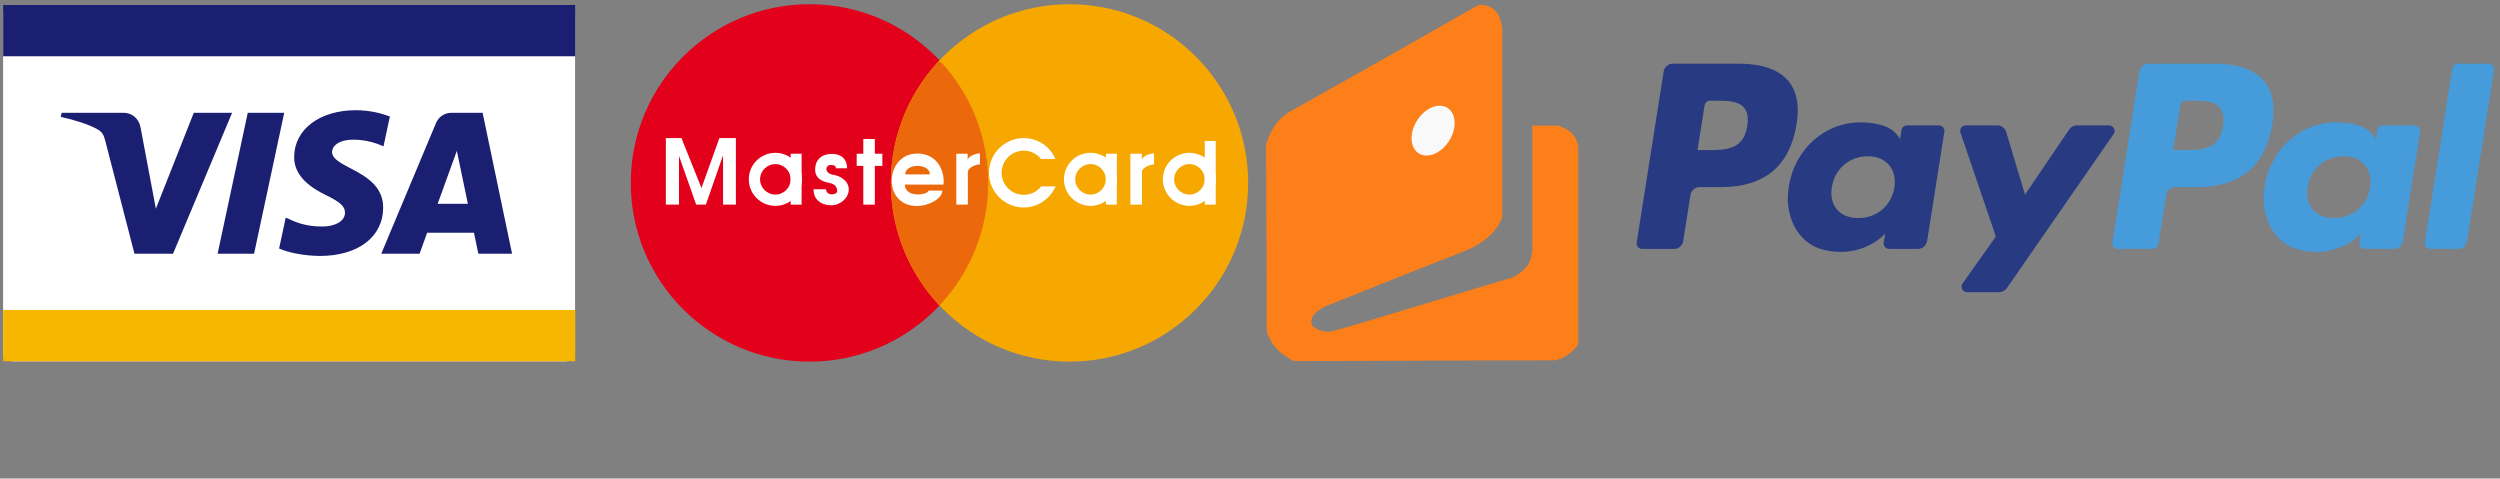 <?xml version="1.0" encoding="UTF-8" standalone="no"?>
<!-- Creator: CorelDRAW X7 -->

<svg
   xmlns:dc="http://purl.org/dc/elements/1.1/"
   xmlns:cc="http://creativecommons.org/ns#"
   xmlns:rdf="http://www.w3.org/1999/02/22-rdf-syntax-ns#"
   xmlns:svg="http://www.w3.org/2000/svg"
   xmlns="http://www.w3.org/2000/svg"
   xmlns:sodipodi="http://sodipodi.sourceforge.net/DTD/sodipodi-0.dtd"
   xmlns:inkscape="http://www.inkscape.org/namespaces/inkscape"
   xml:space="preserve"
   width="2612"
   height="500"
   version="1.1"
   style="clip-rule:evenodd;fill-rule:evenodd;image-rendering:optimizeQuality;shape-rendering:geometricPrecision;text-rendering:geometricPrecision"
   viewBox="0 0 2612 500"
   id="svg16"
   sodipodi:docname="pay_systems_en.svg"
   inkscape:version="0.92.1 r15371"><rect x="0" y="0" width="2612" height="500" fill="#808080" stroke="none"/><sodipodi:namedview
     pagecolor="#ffffff"
     bordercolor="#666666"
     borderopacity="1"
     objecttolerance="10"
     gridtolerance="10"
     guidetolerance="10"
     inkscape:pageopacity="0"
     inkscape:pageshadow="2"
     inkscape:window-width="1600"
     inkscape:window-height="837"
     id="namedview18"
     showgrid="false"
     showguides="true"
     inkscape:guide-bbox="true"
     inkscape:zoom="0.16186557"
     inkscape:cx="1007.1534"
     inkscape:cy="386.85118"
     inkscape:window-x="-8"
     inkscape:window-y="-8"
     inkscape:window-maximized="1"
     inkscape:current-layer="svg16"><inkscape:grid
       type="xygrid"
       id="grid4913" /><sodipodi:guide
       position="610,317.393"
       orientation="1,0"
       id="guide4915"
       inkscape:locked="false"
       inkscape:label=""
       inkscape:color="rgb(0,0,255)" /><sodipodi:guide
       position="660,291.909"
       orientation="1,0"
       id="guide4917"
       inkscape:locked="false"
       inkscape:label=""
       inkscape:color="rgb(0,0,255)" /><sodipodi:guide
       position="1283.473,259.475"
       orientation="1,0"
       id="guide4919"
       inkscape:locked="false" /><sodipodi:guide
       position="1333.473,129.962"
       orientation="1,0"
       id="guide4921"
       inkscape:locked="false"
       inkscape:label=""
       inkscape:color="rgb(0,0,255)" /><sodipodi:guide
       position="1659.204,250.915"
       orientation="1,0"
       id="guide4923"
       inkscape:locked="false" /><sodipodi:guide
       position="1709.204,-29.487"
       orientation="1,0"
       id="guide4925"
       inkscape:locked="false"
       inkscape:label=""
       inkscape:color="rgb(0,0,255)" /><sodipodi:guide
       position="2085.95,371.321"
       orientation="1,0"
       id="guide4927"
       inkscape:locked="false" /><sodipodi:guide
       position="2135.95,486.515"
       orientation="1,0"
       id="guide4929"
       inkscape:locked="false"
       inkscape:label=""
       inkscape:color="rgb(0,0,255)" /><sodipodi:guide
       position="2562.115,421.558"
       orientation="1,0"
       id="guide4931"
       inkscape:locked="false" /><sodipodi:guide
       position="2612.115,-585.377"
       orientation="1,0"
       id="guide4933"
       inkscape:locked="false"
       inkscape:label=""
       inkscape:color="rgb(0,0,255)" /><sodipodi:guide
       position="2865,383.88"
       orientation="1,0"
       id="guide4991"
       inkscape:locked="false"
       inkscape:label=""
       inkscape:color="rgb(0,0,255)" /><sodipodi:guide
       position="889.627,495.782"
       orientation="0,1"
       id="guide4995"
       inkscape:locked="false"
       inkscape:label=""
       inkscape:color="rgb(0,0,255)" /><sodipodi:guide
       position="622.236,122.317"
       orientation="0,1"
       id="guide5005"
       inkscape:locked="false" /></sodipodi:namedview><defs
     id="defs4"><style
       type="text/css"
       id="style2"><![CDATA[
    .fil1 {fill:#F3F3F5}
    .fil0 {fill:#F9F9F9}
    .fil2 {fill:#FD7F19}
   ]]></style><clipPath
       id="clipPath4157"
       clipPathUnits="userSpaceOnUse"><path
         id="path4159"
         d="M 0,792 H 612 V 0 H 0 Z"
         inkscape:connector-curvature="0" /></clipPath></defs><g
     id="Layer_x0020_1"
     inkscape:label="Yandex"
     transform="matrix(0.75,0,0,0.75,1111.269,-84.756)"><path
       class="fil2"
       d="m 563,461 c 24,-11 40,-25 48,-45 0,-99 0,-187 0,-264 -3,-23 -14,-33 -33,-32 -174,99 -262,148 -262,148 -16,9 -27,24 -34,46 1,174 1,261 1,261 6,19 19,32 38,41 242,-1 363,-1 363,-1 12,-2 23,-9 33,-22 0,-183 0,-275 0,-275 -2,-15 -11,-25 -29,-30 -24,0 -35,0 -35,0 0,114 0,172 0,172 0,16 -8,29 -26,39 -171,51 -249,76 -257,76 -7,1 -25,-4 -25,-13 0,-10 8,-16 19,-22 132,-53 199,-79 199,-79 z"
       id="path11"
       inkscape:connector-curvature="0"
       style="fill:#fd7f19" /><ellipse
       class="fil0"
       transform="matrix(0.77,0.814,-0.739,0.897,514.726,294.994)"
       rx="24"
       ry="32"
       id="ellipse13"
       cx="0"
       cy="0"
       style="fill:#f9f9f9" /></g><g
     id="layer1"
     transform="matrix(3.091,0,0,3.091,-543.567,-1461.052)"
     style="display:inline"
     inkscape:label="Visa"><rect
       style="fill:#ffffff;fill-opacity:1;stroke:none;stroke-width:0.983;stroke-miterlimit:4;stroke-dasharray:none;stroke-opacity:1"
       id="rect5003"
       width="193.335"
       height="120.404"
       x="176.902"
       y="474.405"
       ry="3.171" /><g
       transform="matrix(0.926,0,0,-0.926,-10.609,900.828)"
       id="g4145"
       style="display:inline"><path
         id="path4149"
         style="fill:#f7b600;fill-opacity:1;fill-rule:nonzero;stroke:none"
         d="m 202.512,349.221 h 208.802 v -18.72 H 202.512 Z"
         inkscape:connector-curvature="0" /><path
         id="path4151"
         style="fill:#1a1f71;fill-opacity:1;fill-rule:nonzero;stroke:none"
         d="m 202.512,441.817 h 208.802 v 18.72 H 202.512 Z"
         inkscape:connector-curvature="0" /><g
         id="g4153"><g
           clip-path="url(#clipPath4157)"
           id="g4155"><g
             transform="translate(305.112,421.192)"
             id="g4161"><path
               id="path4163"
               style="fill:#1a1f71;fill-opacity:1;fill-rule:nonzero;stroke:none"
               d="M 0,0 -11.006,-51.455 H -24.318 L -13.311,0 Z m 56.004,-33.226 7.008,19.324 4.031,-19.324 z M 70.863,-51.455 H 83.172 L 72.418,0 H 61.063 c -2.559,0 -4.715,-1.484 -5.67,-3.772 L 35.418,-51.455 h 13.98 l 2.776,7.684 H 69.25 Z m -34.752,16.799 c 0.059,13.579 -18.771,14.332 -18.646,20.399 0.041,1.844 1.799,3.808 5.644,4.31 1.907,0.246 7.166,0.444 13.129,-2.303 L 38.57,-1.334 C 35.367,-0.176 31.246,0.94 26.119,0.94 12.959,0.94 3.701,-6.05 3.627,-16.068 c -0.084,-7.408 6.613,-11.538 11.648,-14.005 5.192,-2.522 6.932,-4.14 6.907,-6.393 -0.036,-3.452 -4.141,-4.98 -7.961,-5.038 -6.698,-0.104 -10.578,1.81 -13.672,3.252 l -2.416,-11.28 c 3.115,-1.426 8.855,-2.667 14.799,-2.731 13.99,0 23.138,6.909 23.179,17.607 M -19.021,0 -40.59,-51.455 h -14.07 l -10.615,41.065 c -0.643,2.525 -1.204,3.453 -3.161,4.52 -3.201,1.739 -8.486,3.365 -13.132,4.377 L -81.254,0 h 22.652 c 2.885,0 5.481,-1.92 6.141,-5.243 L -46.854,-35.021 -33.006,0 Z"
               inkscape:connector-curvature="0" /></g></g></g></g></g><g
     style="display:inline;overflow:visible"
     id="g4604"
     transform="matrix(1.186,0,0,1.186,631.457,-22.314)"
     inkscape:label="MasterCard new"><g
       id="g4572"><path
         id="path4530"
         d="m 180.72,337.392 c 86.904,0 157.393,-70.56 157.393,-157.464 0,-86.904 -70.488,-157.392 -157.393,-157.392 -86.976,0 -157.464,70.488 -157.464,157.392 0,86.904 70.488,157.464 157.464,157.464 z"
         inkscape:connector-curvature="0"
         style="fill:#e2001a" /><path
         id="path4532"
         d="m 409.752,337.392 c 86.904,0 157.392,-70.56 157.392,-157.464 0,-86.904 -70.487,-157.392 -157.392,-157.392 -86.977,0 -157.392,70.488 -157.392,157.392 0,86.904 70.415,157.464 157.392,157.464 z"
         inkscape:connector-curvature="0"
         style="fill:#f6a800" /><path
         id="path4534"
         d="m 295.128,287.928 c -26.496,-28.224 -42.768,-66.24 -42.768,-108 0,-41.328 15.984,-78.984 41.976,-107.064 v 0 l 3.312,1.728 v 0 c 25.128,27.936 40.465,64.872 40.465,105.336 0,40.68 -15.48,77.688 -40.752,105.696 v 0 z"
         inkscape:connector-curvature="0"
         style="fill:#eb690a" /><polygon
         id="polygon4536"
         points="80.856,199.08 65.736,156.168 65.736,199.08 54.144,199.08 54.144,140.472 67.896,140.472 85.536,184.464 101.304,140.472 115.848,140.472 115.848,199.08 104.544,199.08 104.544,155.592 89.424,199.08 "
         style="fill:#ffffff" /><polygon
         id="polygon4538"
         points="173.736,199.08 173.736,154.224 164.088,154.224 164.088,199.08 "
         style="fill:#ffffff" /><g
         id="g4544"><polygon
           id="polygon4540"
           points="238.248,141.264 228.096,141.264 228.096,199.08 238.248,199.08 "
           style="fill:#ffffff" /><polygon
           id="polygon4542"
           points="222.264,164.952 244.872,164.952 244.872,154.224 222.264,154.224 "
           style="fill:#ffffff" /></g><polygon
         id="polygon4546"
         points="451.439,199.08 451.439,154.224 441.792,154.224 441.792,199.08 "
         style="fill:#ffffff" /><polygon
         id="polygon4548"
         points="538.56,199.08 538.56,142.992 528.912,142.992 528.912,199.08 "
         style="fill:#ffffff" /><path
         id="path4550"
         d="m 320.04,154.224 h -10.008 v 44.856 h 10.151 v -29.665 0 c 2.376,-4.824 9.504,-5.832 10.656,-5.832 v 0 -9.648 0 c -2.376,0 -10.512,1.8 -10.8,6.192 v 0 -5.903 z"
         inkscape:connector-curvature="0"
         style="fill:#ffffff" /><path
         id="path4552"
         d="m 473.472,154.224 h -10.08 v 44.856 h 10.225 v -29.665 0 c 2.304,-4.824 9.504,-5.832 10.584,-5.832 v 0 -9.648 0 c -2.305,0 -10.44,1.8 -10.729,6.192 v 0 z"
         inkscape:connector-curvature="0"
         style="fill:#ffffff" /><path
         id="path4554"
         d="m 203.976,167.04 h 9.864 v 0 c 0,-7.848 -5.04,-12.672 -13.32,-12.672 -8.28,0 -14.832,4.32 -14.832,13.968 0,9.647 10.152,11.016 11.808,11.448 2.016,0.575 7.56,1.224 7.56,7.344 0,2.304 -2.736,2.88 -5.112,2.88 -2.304,0 -4.68,-1.8 -4.68,-4.464 v 0 h -11.016 v 0 c 0,10.08 7.848,14.112 15.696,14.112 7.848,0 15.336,-6.337 15.336,-13.969 0,-7.487 -7.344,-11.88 -13.104,-12.744 -8.712,-1.224 -7.848,-8.784 -2.808,-8.784 4.752,0.001 4.464,2.089 4.608,2.881 z"
         inkscape:connector-curvature="0"
         style="fill:#ffffff" /><path
         id="path4556"
         d="m 384.768,183.023 c -3.6,4.536 -9.144,7.416 -15.336,7.416 -10.8,0 -19.512,-8.712 -19.512,-19.368 0,-10.8 8.712,-19.512 19.512,-19.512 6.12,0 11.664,2.808 15.192,7.272 v 0 h 12.672 v 0 c -4.68,-11.088 -15.552,-18.36 -27.864,-18.36 -16.92,0 -30.6,13.68 -30.6,30.6 0,16.776 13.68,30.528 30.6,30.528 12.528,0 23.328,-7.775 28.08,-18.576 v 0 z"
         inkscape:connector-curvature="0"
         style="fill:#ffffff" /><path
         id="path4564"
         d="m 515.376,200.16 c 12.888,0 23.4,-10.513 23.4,-23.329 0,-12.96 -10.513,-23.4 -23.4,-23.4 v 9.936 c 7.416,0 13.464,6.048 13.464,13.464 0,7.344 -6.048,13.392 -13.464,13.392 z m 0,0 v 0 -9.937 0 0 0 c -7.416,0 -13.464,-6.048 -13.464,-13.392 0,-7.416 6.048,-13.464 13.464,-13.464 v 0 -9.936 0 c -12.888,0 -23.4,10.44 -23.4,23.4 0,12.816 10.512,23.329 23.4,23.329 z"
         inkscape:connector-curvature="0"
         style="fill:#ffffff" /><path
         id="path4566"
         d="m 428.256,200.16 c 12.96,0 23.4,-10.513 23.4,-23.329 0,-12.96 -10.44,-23.4 -23.4,-23.4 v 0 9.936 0 c 7.416,0 13.464,6.048 13.464,13.464 0,7.344 -6.048,13.392 -13.464,13.392 v 0 0 0 z m 0,-46.728 c -12.888,0 -23.4,10.44 -23.4,23.4 0,12.816 10.513,23.329 23.4,23.329 v -9.937 c -7.416,0 -13.464,-6.048 -13.464,-13.392 0,-7.416 6.048,-13.464 13.464,-13.464 z"
         inkscape:connector-curvature="0"
         style="fill:#ffffff" /><path
         id="path4568"
         d="m 275.904,181.439 h 22.824 v 0 c 0.072,-0.647 0.145,-1.368 0.145,-2.016 v -1.944 c -0.36,-10.44 -6.912,-23.256 -22.968,-23.4 v 10.872 c 5.472,0 10.872,2.52 10.872,7.488 v 0 h -10.872 v 9 z m 0,18.865 c 9.072,-0.144 21.816,-6.048 21.816,-13.608 v 0 h -12.168 v 0 c 0,1.801 -4.68,3.456 -9.648,3.385 z m -11.16,-18.865 h 11.16 v -9 h -10.872 v 0 0 c 0,-4.968 5.4,-7.488 10.872,-7.488 V 154.08 c -0.072,0 -0.216,0 -0.288,0 -14.544,0 -22.464,12.096 -22.536,23.904 v 0.432 c 0.216,11.161 7.344,21.889 22.392,21.889 0.144,0 0.288,0 0.432,0 V 190.08 c -5.472,-0.072 -11.16,-2.305 -11.16,-8.641 z"
         inkscape:connector-curvature="0"
         style="fill:#ffffff" /><path
         id="path4570"
         d="m 150.624,200.16 c 12.888,0 23.4,-10.513 23.4,-23.329 0,-12.96 -10.512,-23.4 -23.4,-23.4 v 9.936 c 7.416,0 13.464,6.048 13.464,13.464 0,7.344 -6.048,13.392 -13.464,13.392 z m 0,0 v 0 -9.937 0 0 0 c -7.416,0 -13.464,-6.048 -13.464,-13.392 0,-7.416 6.048,-13.464 13.464,-13.464 v 0 -9.936 0 c -12.96,0 -23.4,10.44 -23.4,23.4 0,12.816 10.44,23.329 23.4,23.329 z"
         inkscape:connector-curvature="0"
         style="fill:#ffffff" /></g></g><g
     id="layer1-5"
     transform="matrix(2.106,0,0,2.106,645.804,0.308)"
     style="display:none"
     inkscape:label="MasterCard"><g
       id="g10305"><path
         d="m 298.032,90.5 c 0.014,48.936 -39.646,88.614 -88.582,88.627 -48.937,0.012 -88.614,-39.646 -88.627,-88.582 0,-0.016 0,-0.029 0,-0.045 -0.013,-48.935 39.647,-88.615 88.581,-88.628 48.937,-0.013 88.615,39.647 88.628,88.583 0,0.015 0,0.029 0,0.045 z"
         style="fill:#ff9900"
         id="path2268"
         inkscape:connector-curvature="0" /><path
         d="M 90.001,1.895 C 41.355,2.204 1.967,41.781 1.967,90.5 c 0,48.909 39.695,88.604 88.605,88.604 22.955,0 43.879,-8.748 59.624,-23.086 -0.001,0 -0.003,-0.002 -0.007,-0.004 h 0.019 c 3.224,-2.938 6.231,-6.108 8.995,-9.488 H 141.05 c -2.424,-2.928 -4.627,-5.979 -6.606,-9.127 h 31.308 c 1.904,-3.047 3.628,-6.211 5.158,-9.488 h -41.635 c -1.419,-3.042 -2.651,-6.153 -3.703,-9.309 h 49.045 c 2.956,-8.832 4.56,-18.281 4.56,-28.103 0,-6.512 -0.706,-12.861 -2.042,-18.974 h -54.164 c 0.671,-3.146 1.518,-6.254 2.528,-9.308 h 49.063 c -1.097,-3.25 -2.371,-6.417 -3.82,-9.487 H 129.27 c 1.496,-3.196 3.191,-6.305 5.084,-9.307 h 31.285 c -2.082,-3.317 -4.386,-6.486 -6.877,-9.488 h -17.443 c 2.697,-3.174 5.666,-6.163 8.889,-8.95 -15.746,-14.34 -36.676,-23.09 -59.636,-23.09 -0.191,0 -0.38,-0.001 -0.571,0 z"
         style="fill:#cc0000"
         id="path1350"
         inkscape:connector-curvature="0" /><path
         d="m 289.143,136.82 c 0.482,0 0.951,0.125 1.409,0.371 0.46,0.246 0.814,0.601 1.07,1.062 0.256,0.456 0.384,0.937 0.384,1.435 0,0.492 -0.127,0.968 -0.379,1.424 -0.251,0.455 -0.605,0.81 -1.061,1.063 -0.451,0.249 -0.928,0.375 -1.424,0.375 -0.496,0 -0.972,-0.126 -1.426,-0.375 -0.455,-0.254 -0.807,-0.607 -1.063,-1.063 -0.252,-0.456 -0.377,-0.932 -0.377,-1.424 0,-0.498 0.127,-0.979 0.384,-1.435 0.258,-0.461 0.614,-0.813 1.071,-1.062 0.462,-0.246 0.931,-0.371 1.412,-0.371 m 0,0.475 c -0.401,0 -0.793,0.104 -1.176,0.311 -0.38,0.207 -0.677,0.5 -0.891,0.888 -0.217,0.382 -0.325,0.778 -0.325,1.194 0,0.412 0.106,0.81 0.315,1.188 0.214,0.377 0.51,0.673 0.888,0.885 0.381,0.211 0.776,0.315 1.188,0.315 0.414,0 0.81,-0.104 1.189,-0.315 0.378,-0.212 0.673,-0.508 0.884,-0.885 0.209,-0.378 0.313,-0.775 0.313,-1.188 0,-0.416 -0.106,-0.813 -0.321,-1.194 -0.213,-0.388 -0.511,-0.681 -0.894,-0.888 -0.379,-0.208 -0.769,-0.311 -1.17,-0.311 m -1.256,3.975 v -3.082 h 1.062 c 0.36,0 0.622,0.028 0.784,0.088 0.162,0.057 0.291,0.154 0.388,0.297 0.095,0.141 0.144,0.291 0.144,0.451 0,0.226 -0.08,0.422 -0.242,0.588 -0.158,0.166 -0.373,0.261 -0.639,0.281 0.109,0.045 0.196,0.102 0.264,0.164 0.125,0.12 0.275,0.323 0.455,0.61 l 0.375,0.603 h -0.606 l -0.272,-0.485 c -0.215,-0.382 -0.388,-0.62 -0.521,-0.718 -0.091,-0.069 -0.224,-0.105 -0.397,-0.105 h -0.293 v 1.311 h -0.5 m 0.496,-1.738 h 0.604 c 0.288,0 0.483,-0.044 0.588,-0.129 0.106,-0.088 0.159,-0.2 0.159,-0.342 0,-0.092 -0.024,-0.174 -0.075,-0.244 -0.052,-0.073 -0.122,-0.125 -0.213,-0.162 -0.089,-0.035 -0.255,-0.055 -0.497,-0.055 h -0.564 v 0.932"
         style="fill:#fcb340"
         id="use9412"
         inkscape:connector-curvature="0" /></g><g
       id="g16480"><g
         transform="translate(-13.744,15.994)"
         id="g13802"><path
           d="m 133.719,99.926 1.18,-8.02 c -0.645,0 -1.593,0.279 -2.431,0.279 -3.284,0 -3.694,-1.755 -3.436,-3.037 l 3.236,-16.13 h 4.992 l 1.029,-9.103 h -4.705 l 0.958,-5.516 H 124.7 c -0.208,0.208 -5.568,31.022 -5.568,34.776 0,5.555 3.118,8.027 7.516,7.988 3.442,-0.029 6.125,-0.982 7.071,-1.237 z"
           style="fill:#000066"
           id="path13804"
           inkscape:connector-curvature="0" /><path
           d="m 136.706,84.638 c 0,13.332 8.799,16.499 16.297,16.499 6.921,0 10.55,-1.604 10.55,-1.604 l 1.662,-9.1 c 0,0 -5.848,2.378 -10.601,2.378 -10.131,0 -8.355,-7.554 -8.355,-7.554 l 19.463,0.059 c 0,0 1.239,-6.111 1.239,-8.602 0,-6.217 -3.387,-13.849 -13.745,-13.849 -9.486,0.002 -16.51,10.223 -16.51,21.773 z m 16.546,-13.325 c 5.324,0 4.342,5.984 4.342,6.469 H 147.12 c 0,-0.62 0.989,-6.469 6.132,-6.469 z"
           style="fill:#000066"
           id="path13806"
           inkscape:connector-curvature="0" /><path
           d="m 212.99,99.923 1.689,-10.284 c 0,0 -4.632,2.321 -7.807,2.321 -6.693,0 -9.378,-5.11 -9.378,-10.601 0,-11.137 5.758,-17.265 12.168,-17.265 4.808,0 8.665,2.699 8.665,2.699 l 1.54,-9.993 c 0,0 -4.554,-3.289 -9.456,-3.308 -14.745,-0.058 -23.182,10.208 -23.182,27.955 0,11.763 6.248,19.768 17.506,19.768 3.183,0 8.255,-1.292 8.255,-1.292 z"
           style="fill:#000066"
           id="path13808"
           inkscape:connector-curvature="0" /><path
           d="m 81.83,63.012 c -6.469,0 -11.427,2.079 -11.427,2.079 l -1.37,8.127 c 0,0 4.093,-1.663 10.281,-1.663 3.513,0 6.083,0.395 6.083,3.25 0,1.734 -0.314,2.374 -0.314,2.374 0,0 -2.772,-0.231 -4.056,-0.231 -9.21,0 -16.729,3.482 -16.729,13.98 0,8.273 5.623,10.17 9.108,10.17 6.657,0 9.292,-4.203 9.444,-4.215 l -0.077,3.488 c 0,0 8.306,0 8.307,0 l 3.706,-25.98 C 94.786,63.366 85.17,63.012 81.83,63.012 Z m 1.438,21.096 c 0.181,1.586 -0.41,9.086 -6.092,9.086 -2.93,0 -3.691,-2.24 -3.691,-3.562 0,-2.584 1.403,-5.683 8.315,-5.683 1.61,0 1.197,0.116 1.468,0.159 z"
           style="fill:#000066"
           id="path13810"
           inkscape:connector-curvature="0" /><path
           d="m 103.615,100.906 c 2.125,0 14.272,0.541 14.272,-11.994 0,-11.721 -11.244,-9.404 -11.244,-14.114 0,-2.342 1.833,-3.08 5.184,-3.08 1.329,0 6.447,0.423 6.447,0.423 l 1.189,-8.33 c 0,10e-4 -3.312,-0.741 -8.704,-0.741 -6.979,0 -14.063,2.786 -14.063,12.318 0,10.802 11.812,9.717 11.812,14.267 0,3.037 -3.3,3.287 -5.844,3.287 -4.401,0 -8.363,-1.511 -8.377,-1.438 l -1.259,8.245 c 0.229,0.07 2.674,1.157 10.587,1.157 z"
           style="fill:#000066"
           id="path13812"
           inkscape:connector-curvature="0" /><path
           d="m 290.807,55.455 -1.705,12.709 c 0,0 -3.553,-4.905 -9.112,-4.905 -10.459,0 -15.849,10.423 -15.849,22.396 0,7.73 3.844,15.307 11.699,15.307 5.651,0 8.784,-3.941 8.784,-3.941 l -0.415,3.365 h 9.178 l 7.207,-44.862 z m -4.052,24.701 c 0,4.983 -2.468,11.64 -7.581,11.64 -3.396,0 -4.988,-2.851 -4.988,-7.324 0,-7.315 3.285,-12.14 7.432,-12.14 3.394,0 5.137,2.33 5.137,7.824 z"
           style="fill:#000066"
           id="path13814"
           inkscape:connector-curvature="0" /><path
           d="m 30.749,100.423 5.743,-33.87 0.844,33.87 h 6.499 l 12.125,-33.87 -5.371,33.87 h 9.658 L 67.684,55.501 52.342,55.384 43.216,82.888 42.966,55.501 h -14.06 l -7.544,44.922 z"
           style="fill:#000066"
           id="path13816"
           inkscape:connector-curvature="0" /><path
           d="m 176.101,100.487 c 2.746,-15.615 3.724,-27.947 11.732,-25.393 1.15,-6.044 3.891,-11.3 5.143,-13.858 0,0 -0.396,-0.589 -2.871,-0.589 -4.225,0 -9.866,8.574 -9.866,8.574 l 0.843,-5.301 h -8.786 l -5.884,36.566 h 9.689 z"
           style="fill:#000066"
           id="path13818"
           inkscape:connector-curvature="0" /><g
           transform="translate(845.3)"
           id="use14699"><path
             d="m -612.55,63.012 c -6.472,0 -11.43,2.079 -11.43,2.079 l -1.369,8.127 c 0,0 4.095,-1.663 10.28,-1.663 3.514,0 6.083,0.395 6.083,3.25 0,1.734 -0.313,2.374 -0.313,2.374 0,0 -2.771,-0.231 -4.055,-0.231 -9.211,0 -16.729,3.482 -16.729,13.98 0,8.273 5.622,10.17 9.107,10.17 6.655,0 9.292,-4.203 9.443,-4.215 l -0.078,3.488 h 8.309 l 3.705,-25.98 c 10e-4,-11.025 -9.615,-11.379 -12.953,-11.379 z m 1.436,21.096 c 0.18,1.586 -0.411,9.086 -6.092,9.086 -2.932,0 -3.692,-2.24 -3.692,-3.562 0,-2.584 1.402,-5.683 8.315,-5.683 1.611,0 1.199,0.116 1.469,0.159 z"
             style="fill:#000066"
             id="path13810_1_"
             inkscape:connector-curvature="0" /></g><path
           d="m 255.266,100.487 c 1.508,-11.488 4.299,-27.616 11.731,-25.393 1.149,-6.044 0.041,-6.028 -2.433,-6.028 -4.228,0 -5.164,0.154 -5.164,0.154 l 0.844,-5.301 h -8.785 l -5.884,36.567 h 9.691 z"
           style="fill:#000066"
           id="use14701"
           inkscape:connector-curvature="0" /></g><g
         id="g10289"><path
           d="m 122.434,113.059 1.181,-8.019 c -0.645,0 -1.594,0.276 -2.431,0.276 -3.284,0 -3.646,-1.746 -3.437,-3.037 L 120.4,85.917 h 4.991 l 1.205,-8.87 h -4.706 l 0.958,-5.516 h -9.434 c -0.208,0.208 -5.569,31.023 -5.569,34.775 0,5.555 3.119,8.029 7.517,7.989 3.444,-0.029 6.126,-0.982 7.072,-1.236 z"
           style="fill:#ffffff"
           id="path4157"
           inkscape:connector-curvature="0" /><path
           d="m 125.423,97.77 c 0,13.332 8.8,16.5 16.297,16.5 6.92,0 9.965,-1.547 9.965,-1.547 l 1.662,-9.099 c 0,0 -5.264,2.319 -10.018,2.319 -10.13,0 -8.356,-7.553 -8.356,-7.553 h 19.172 c 0,0 1.238,-6.113 1.238,-8.604 0,-6.216 -3.094,-13.79 -13.452,-13.79 -9.486,0.002 -16.508,10.223 -16.508,21.774 z m 16.544,-13.325 c 5.324,0 4.342,5.983 4.342,6.467 h -10.474 c 0,-0.618 0.99,-6.467 6.132,-6.467 z"
           style="fill:#ffffff"
           id="path4155"
           inkscape:connector-curvature="0" /><path
           d="m 201.707,113.055 1.688,-10.285 c 0,0 -4.629,2.321 -7.806,2.321 -6.692,0 -9.376,-5.11 -9.376,-10.6 0,-11.137 5.758,-17.264 12.168,-17.264 4.807,0 8.665,2.699 8.665,2.699 l 1.54,-9.993 c 0,0 -5.721,-2.315 -10.625,-2.315 -10.891,0 -21.486,9.448 -21.486,27.192 0,11.766 5.721,19.537 16.979,19.537 3.183,0.001 8.253,-1.292 8.253,-1.292 z"
           style="fill:#ffffff"
           id="path4151-0"
           inkscape:connector-curvature="0" /><path
           d="m 70.547,76.143 c -6.469,0 -11.428,2.079 -11.428,2.079 l -1.369,8.127 c 0,0 4.093,-1.663 10.28,-1.663 3.513,0 6.083,0.395 6.083,3.25 0,1.734 -0.315,2.374 -0.315,2.374 0,0 -2.771,-0.232 -4.054,-0.232 -8.159,0 -16.73,3.482 -16.73,13.98 0,8.272 5.623,10.17 9.108,10.17 6.656,0 9.525,-4.319 9.678,-4.332 l -0.311,3.605 h 8.307 L 83.502,87.52 c 0,-11.022 -9.615,-11.377 -12.955,-11.377 z m 2.021,21.154 c 0.18,1.587 -0.995,9.026 -6.675,9.026 -2.93,0 -3.692,-2.238 -3.692,-3.562 0,-2.582 1.403,-5.682 8.316,-5.682 1.608,0.002 1.78,0.174 2.051,0.218 z"
           style="fill:#ffffff"
           id="path4149-0"
           inkscape:connector-curvature="0" /><path
           d="m 92.331,114.038 c 2.125,0 14.273,0.54 14.273,-11.995 0,-11.719 -11.245,-9.404 -11.245,-14.112 0,-2.344 1.833,-3.082 5.183,-3.082 1.33,0 6.447,0.423 6.447,0.423 l 1.19,-8.33 c 0,0.001 -3.312,-0.741 -8.704,-0.741 -6.979,0 -14.063,2.786 -14.063,12.318 0,10.801 11.812,9.717 11.812,14.267 0,3.037 -3.3,3.284 -5.843,3.284 -4.401,0 -8.364,-1.51 -8.378,-1.438 l -1.258,8.246 c 0.228,0.07 2.672,1.16 10.586,1.16 z"
           style="fill:#ffffff"
           id="path4145"
           inkscape:connector-curvature="0" /><path
           d="m 279.852,68.668 -2.035,12.627 c 0,0 -3.551,-4.905 -9.11,-4.905 -8.644,0 -15.849,10.422 -15.849,22.397 0,7.73 3.843,15.304 11.699,15.304 5.651,0 8.784,-3.94 8.784,-3.94 l -0.415,3.365 h 9.176 l 7.207,-44.863 z m -4.381,24.62 c 0,4.983 -2.467,11.639 -7.582,11.639 -3.395,0 -4.986,-2.85 -4.986,-7.323 0,-7.314 3.285,-12.14 7.43,-12.14 3.396,-0.001 5.138,2.332 5.138,7.824 z"
           style="fill:#ffffff"
           id="path4139"
           inkscape:connector-curvature="0" /><path
           d="m 19.466,113.555 5.743,-33.87 0.843,33.87 h 6.5 l 12.125,-33.87 -5.371,33.87 h 9.658 L 56.402,68.632 H 41.467 L 32.166,96.195 31.682,68.632 H 17.915 l -7.545,44.923 z"
           style="fill:#ffffff"
           id="path4133"
           inkscape:connector-curvature="0" /><path
           d="m 164.818,113.617 c 2.746,-15.616 3.255,-28.296 9.808,-25.975 1.147,-6.044 2.254,-8.382 3.506,-10.94 0,0 -0.587,-0.123 -1.819,-0.123 -4.225,0 -7.355,5.772 -7.355,5.772 l 0.841,-5.301 h -8.784 l -5.885,36.567 z"
           style="fill:#ffffff"
           id="path4131"
           inkscape:connector-curvature="0" /><g
           transform="translate(847.006)"
           id="use8523"><path
             d="m -623.531,76.143 c -6.469,0 -11.428,2.079 -11.428,2.079 l -1.368,8.127 c 0,0 4.093,-1.663 10.28,-1.663 3.513,0 6.081,0.395 6.081,3.25 0,1.734 -0.313,2.374 -0.313,2.374 0,0 -2.771,-0.232 -4.055,-0.232 -8.158,0 -16.729,3.482 -16.729,13.98 0,8.272 5.622,10.17 9.107,10.17 6.656,0 9.525,-4.319 9.677,-4.332 l -0.309,3.605 c 0,0 8.304,0 8.307,0 l 3.705,-25.981 c 10e-4,-11.022 -9.615,-11.377 -12.955,-11.377 z m 2.024,21.154 c 0.18,1.587 -0.996,9.026 -6.678,9.026 -2.93,0 -3.69,-2.238 -3.69,-3.562 0,-2.582 1.403,-5.682 8.315,-5.682 1.608,0.002 1.779,0.174 2.053,0.218 z"
             style="fill:#ffffff"
             id="path4149_1_"
             inkscape:connector-curvature="0" /></g><g
           transform="translate(442.286)"
           id="use8525"><path
             d="m -198.263,113.617 c 2.747,-15.616 3.256,-28.296 9.807,-25.975 1.149,-6.044 2.257,-8.382 3.508,-10.94 0,0 -0.587,-0.123 -1.819,-0.123 -4.225,0 -7.355,5.772 -7.355,5.772 l 0.841,-5.301 h -8.784 l -5.885,36.567 z"
             style="fill:#ffffff"
             id="path4131_1_"
             inkscape:connector-curvature="0" /></g><path
           d="m 289.105,107.975 c 0.479,0 0.951,0.123 1.406,0.373 0.459,0.242 0.816,0.598 1.072,1.059 0.257,0.458 0.383,0.935 0.383,1.434 0,0.493 -0.126,0.969 -0.379,1.424 -0.251,0.455 -0.604,0.812 -1.059,1.063 -0.454,0.25 -0.93,0.376 -1.424,0.376 -0.498,0 -0.974,-0.126 -1.429,-0.376 -0.454,-0.253 -0.806,-0.608 -1.058,-1.063 -0.256,-0.455 -0.381,-0.931 -0.381,-1.424 0,-0.499 0.127,-0.976 0.384,-1.434 0.258,-0.461 0.616,-0.815 1.073,-1.059 0.461,-0.25 0.933,-0.373 1.412,-0.373 m 0,0.472 c -0.401,0 -0.793,0.104 -1.176,0.313 -0.382,0.204 -0.679,0.499 -0.894,0.885 -0.214,0.381 -0.322,0.78 -0.322,1.194 0,0.414 0.104,0.81 0.313,1.188 0.213,0.377 0.509,0.673 0.891,0.886 0.378,0.208 0.773,0.313 1.188,0.313 0.412,0 0.81,-0.105 1.188,-0.313 0.378,-0.213 0.674,-0.509 0.884,-0.886 0.211,-0.381 0.314,-0.774 0.314,-1.188 0,-0.414 -0.107,-0.813 -0.321,-1.194 -0.213,-0.386 -0.51,-0.681 -0.894,-0.885 -0.38,-0.208 -0.769,-0.313 -1.171,-0.313 m -1.255,3.976 v -3.083 h 1.061 c 0.361,0 0.625,0.029 0.785,0.088 0.162,0.055 0.289,0.154 0.388,0.297 0.097,0.142 0.146,0.291 0.146,0.451 0,0.225 -0.082,0.422 -0.244,0.588 -0.158,0.166 -0.371,0.262 -0.637,0.28 0.106,0.046 0.194,0.101 0.262,0.163 0.123,0.122 0.275,0.326 0.455,0.611 l 0.377,0.604 h -0.609 l -0.271,-0.485 c -0.216,-0.383 -0.389,-0.621 -0.521,-0.718 -0.091,-0.071 -0.224,-0.106 -0.399,-0.106 h -0.291 v 1.311 l -0.502,-0.001 m 0.498,-1.735 h 0.604 c 0.289,0 0.484,-0.043 0.588,-0.129 0.105,-0.084 0.16,-0.199 0.16,-0.342 0,-0.091 -0.025,-0.173 -0.075,-0.242 -0.051,-0.074 -0.122,-0.127 -0.213,-0.164 -0.091,-0.035 -0.254,-0.053 -0.498,-0.053 h -0.565 v 0.93"
           style="fill:#ffffff"
           id="text9407"
           inkscape:connector-curvature="0" /></g></g></g><g
     id="g10"
     transform="matrix(2.126,0,0,-2.126,1709.943,305.267)"><g
       id="g12"
       transform="scale(0.1)"><path
         d="M 505.703,1122.93 H 177.922 c -22.434,0 -41.508,-16.3 -45.008,-38.45 L 0.344,243.961 C -2.293,227.383 10.555,212.426 27.375,212.426 h 156.488 c 22.43,0 41.504,16.293 45.004,38.484 l 35.754,226.699 c 3.453,22.196 22.574,38.493 44.957,38.493 h 103.766 c 215.918,0 340.531,104.484 373.078,311.535 14.664,90.586 0.621,161.758 -41.797,211.603 -46.586,54.74 -129.215,83.69 -238.922,83.69 z M 543.52,815.941 C 525.594,698.324 435.727,698.324 348.832,698.324 H 299.371 L 334.07,917.98 c 2.063,13.278 13.563,23.055 26.985,23.055 h 22.668 c 59.191,0 115.031,0 143.882,-33.738 17.208,-20.133 22.481,-50.039 15.915,-91.356"
         style="fill:#283b82;fill-opacity:1;fill-rule:nonzero;stroke:none"
         id="path14"
         inkscape:connector-curvature="0" /><path
         d="m 1485.5,819.727 h -156.96 c -13.37,0 -24.92,-9.778 -26.99,-23.055 l -6.94,-43.902 -10.98,15.914 c -33.98,49.32 -109.76,65.804 -185.39,65.804 -173.451,0 -321.599,-131.371 -350.451,-315.656 -15,-91.926 6.328,-179.828 58.473,-241.125 47.832,-56.363 116.273,-79.848 197.708,-79.848 139.76,0 217.26,89.86 217.26,89.86 l -7,-43.614 c -2.64,-16.679 10.21,-31.632 26.94,-31.632 h 141.38 c 22.48,0 41.46,16.297 45.01,38.484 l 84.83,537.234 c 2.69,16.536 -10.11,31.536 -26.89,31.536 z M 1266.71,514.23 c -15.14,-89.671 -86.32,-149.875 -177.09,-149.875 -45.58,0 -82.01,14.622 -105.401,42.325 -23.196,27.511 -32.016,66.668 -24.633,110.285 14.137,88.906 86.514,151.066 175.894,151.066 44.58,0 80.81,-14.808 104.68,-42.746 23.92,-28.23 33.4,-67.629 26.55,-111.055"
         style="fill:#283b82;fill-opacity:1;fill-rule:nonzero;stroke:none"
         id="path16"
         inkscape:connector-curvature="0" /><path
         d="m 2321.47,819.727 h -157.73 c -15.05,0 -29.19,-7.477 -37.72,-19.989 L 1908.47,479.289 1816.26,787.23 c -5.8,19.27 -23.58,32.497 -43.71,32.497 h -155 c -18.84,0 -31.92,-18.403 -25.93,-36.137 L 1765.36,273.727 1602.02,43.141 C 1589.17,24.98 1602.11,0 1624.31,0 h 157.54 c 14.95,0 28.95,7.289 37.43,19.559 L 2343.9,776.828 c 12.56,18.121 -0.33,42.899 -22.43,42.899"
         style="fill:#283b82;fill-opacity:1;fill-rule:nonzero;stroke:none"
         id="path18"
         inkscape:connector-curvature="0" /><path
         d="m 2843.7,1122.93 h -327.83 c -22.38,0 -41.46,-16.3 -44.96,-38.45 L 2338.34,243.961 c -2.63,-16.578 10.21,-31.535 26.94,-31.535 h 168.23 c 15.62,0 29,11.402 31.44,26.933 l 37.62,238.25 c 3.45,22.196 22.58,38.493 44.96,38.493 h 103.72 c 215.96,0 340.53,104.484 373.12,311.535 14.72,90.586 0.58,161.758 -41.84,211.603 -46.54,54.74 -129.12,83.69 -238.83,83.69 z m 37.82,-306.989 C 2863.64,698.324 2773.78,698.324 2686.83,698.324 h -49.41 l 34.75,219.656 c 2.06,13.278 13.46,23.055 26.93,23.055 h 22.67 c 59.15,0 115.03,0 143.88,-33.738 17.21,-20.133 22.43,-50.039 15.87,-91.356"
         style="fill:#469bdb;fill-opacity:1;fill-rule:nonzero;stroke:none"
         id="path20"
         inkscape:connector-curvature="0" /><path
         d="m 3823.46,819.727 h -156.87 c -13.47,0 -24.93,-9.778 -26.94,-23.055 l -6.95,-43.902 -11.02,15.914 c -33.98,49.32 -109.71,65.804 -185.34,65.804 -173.46,0 -321.55,-131.371 -350.41,-315.656 -14.95,-91.926 6.28,-179.828 58.43,-241.125 47.93,-56.363 116.27,-79.848 197.7,-79.848 139.76,0 217.26,89.86 217.26,89.86 l -7,-43.614 c -2.63,-16.679 10.21,-31.632 27.04,-31.632 h 141.34 c 22.38,0 41.46,16.297 44.96,38.484 l 84.88,537.234 c 2.58,16.536 -10.26,31.536 -27.08,31.536 z M 3604.66,514.23 c -15.05,-89.671 -86.32,-149.875 -177.09,-149.875 -45.49,0 -82.01,14.622 -105.4,42.325 -23.19,27.511 -31.92,66.668 -24.63,110.285 14.23,88.906 86.51,151.066 175.9,151.066 44.57,0 80.8,-14.808 104.67,-42.746 24.01,-28.23 33.5,-67.629 26.55,-111.055"
         style="fill:#469bdb;fill-opacity:1;fill-rule:nonzero;stroke:none"
         id="path22"
         inkscape:connector-curvature="0" /><path
         d="M 4008.51,1099.87 3873.97,243.961 c -2.63,-16.578 10.21,-31.535 26.94,-31.535 h 135.25 c 22.48,0 41.56,16.293 45.01,38.484 l 132.66,840.47 c 2.64,16.59 -10.2,31.59 -26.93,31.59 h -151.46 c -13.37,-0.04 -24.87,-9.83 -26.93,-23.1"
         style="fill:#469bdb;fill-opacity:1;fill-rule:nonzero;stroke:none"
         id="path24"
         inkscape:connector-curvature="0" /></g></g></svg>